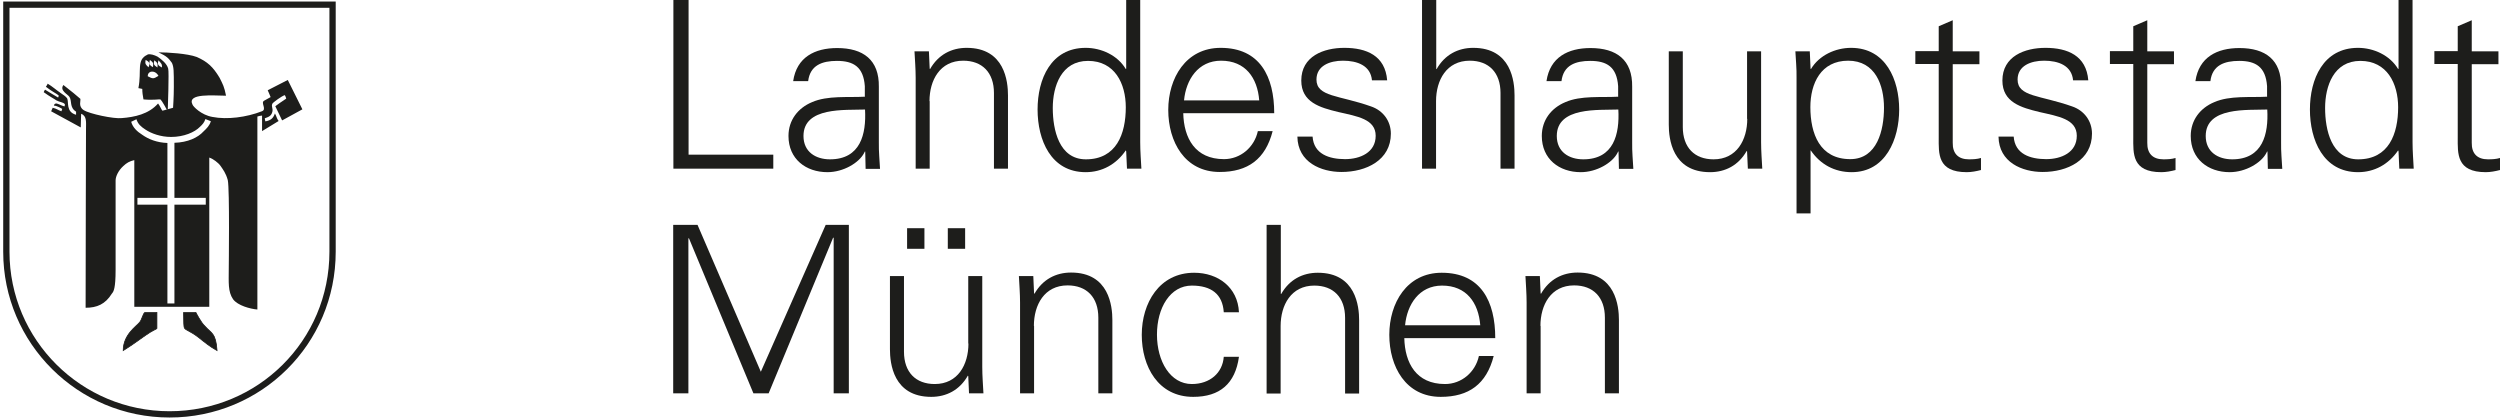 <svg width="191" height="32" viewBox="0 0 191 32" fill="none" xmlns="http://www.w3.org/2000/svg">
<g clip-path="url(#clip0_430_6358)">
<path d="M52.593 30.053V18.207H52.637L57.562 30.053H58.723L63.648 18.163H63.692V30.053H64.853V17.182H63.082L58.128 28.403L53.292 17.182H51.432V30.053H52.593Z" fill="#1D1D1B"/>
<path fill-rule="evenodd" clip-rule="evenodd" d="M73.736 19.01V17.434H72.412V19.01H73.736ZM70.626 19.01V17.434H69.302V19.01H70.626ZM73.989 26.248C73.989 27.853 73.185 29.34 71.415 29.34C69.957 29.34 69.064 28.433 69.064 26.872V21.091H67.992V26.694C67.992 27.734 68.231 30.32 71.147 30.32C72.307 30.32 73.319 29.8 73.944 28.701L73.974 28.73L74.033 30.053H75.135C75.105 29.444 75.045 28.73 75.045 28.032V21.091H73.974V26.248H73.989Z" fill="#1D1D1B"/>
<path d="M78.989 24.895C78.989 23.29 79.792 21.804 81.563 21.804C83.021 21.804 83.913 22.711 83.913 24.271V30.053H84.985V24.45C84.985 23.409 84.747 20.823 81.83 20.823C80.67 20.823 79.658 21.343 79.033 22.443L79.003 22.413L78.944 21.09H77.843C77.873 21.7 77.932 22.413 77.932 23.112V30.053H79.003V24.895H78.989Z" fill="#1D1D1B"/>
<path d="M94.656 23.855C94.567 21.953 93.064 20.838 91.234 20.838C88.571 20.838 87.231 23.157 87.231 25.579C87.231 28.002 88.481 30.32 91.16 30.32C93.198 30.32 94.374 29.31 94.656 27.259H93.496C93.406 28.492 92.439 29.34 91.055 29.34C89.419 29.34 88.392 27.615 88.392 25.564C88.392 23.513 89.404 21.819 91.055 21.819C92.543 21.819 93.406 22.473 93.496 23.855H94.656Z" fill="#1D1D1B"/>
<path d="M97.84 17.182H96.769V30.068H97.84V24.91C97.84 23.305 98.644 21.819 100.414 21.819C101.873 21.819 102.765 22.726 102.765 24.286V30.068H103.837V24.465C103.837 23.424 103.599 20.838 100.682 20.838C99.522 20.838 98.51 21.358 97.885 22.458H97.855V17.182H97.84Z" fill="#1D1D1B"/>
<path fill-rule="evenodd" clip-rule="evenodd" d="M114.237 25.832C114.237 23.038 113.151 20.838 110.146 20.838C107.482 20.838 106.143 23.157 106.143 25.579C106.143 28.002 107.393 30.32 110.071 30.32C112.229 30.32 113.568 29.34 114.118 27.199H112.988C112.72 28.433 111.663 29.34 110.399 29.34C108.196 29.34 107.333 27.734 107.289 25.832H114.223H114.237ZM107.348 24.851C107.497 23.275 108.42 21.819 110.175 21.819C112.035 21.819 112.958 23.127 113.092 24.851H107.363H107.348Z" fill="#1D1D1B"/>
<path d="M117.689 24.895C117.689 23.29 118.493 21.804 120.264 21.804C121.722 21.804 122.614 22.711 122.614 24.271V30.053H123.686V24.45C123.686 23.409 123.448 20.823 120.531 20.823C119.371 20.823 118.359 21.343 117.734 22.443L117.704 22.413L117.645 21.09H116.544C116.573 21.7 116.633 22.413 116.633 23.112V30.053H117.704V24.895H117.689Z" fill="#1D1D1B"/>
<path d="M59.08 12.886V11.816H52.607V0H51.447V12.886H59.08Z" fill="#1D1D1B"/>
<path fill-rule="evenodd" clip-rule="evenodd" d="M61.386 10.389C61.386 8.145 64.57 8.427 66.088 8.368C66.192 10.241 65.746 12.173 63.41 12.173C62.324 12.173 61.386 11.608 61.386 10.389ZM66.088 7.387C64.779 7.461 63.231 7.283 62.041 7.803C60.97 8.249 60.24 9.17 60.24 10.389C60.24 12.143 61.565 13.154 63.216 13.154C64.436 13.154 65.627 12.44 66.014 11.697L66.073 11.578H66.103L66.133 12.901H67.234C67.204 12.292 67.13 11.578 67.144 10.88V6.629C67.174 4.578 65.954 3.671 63.96 3.671C62.249 3.671 60.865 4.37 60.598 6.198H61.743C61.892 4.979 62.815 4.652 63.945 4.652C65.21 4.652 65.969 5.113 66.073 6.584V7.402L66.088 7.387Z" fill="#1D1D1B"/>
<path d="M71.013 7.729C71.013 6.123 71.817 4.637 73.587 4.637C75.045 4.637 75.938 5.544 75.938 7.104V12.886H77.01V7.283C77.01 6.242 76.771 3.656 73.855 3.656C72.695 3.656 71.683 4.176 71.058 5.276L71.028 5.247L70.969 3.924H69.867C69.897 4.533 69.957 5.247 69.957 5.945V12.886H71.028V7.729H71.013Z" fill="#1D1D1B"/>
<path fill-rule="evenodd" clip-rule="evenodd" d="M86.011 8.19C86.011 10.226 85.297 12.173 82.961 12.173C80.908 12.173 80.432 9.914 80.432 8.249C80.432 6.584 81.086 4.652 83.125 4.652C85.163 4.652 86.011 6.376 86.011 8.204V8.19ZM86.101 12.886H87.202C87.172 12.277 87.112 11.563 87.112 10.865V0H86.041V5.247L86.011 5.276C85.386 4.221 84.136 3.656 82.946 3.656C80.283 3.656 79.271 6.049 79.271 8.368C79.271 10.687 80.283 13.154 82.946 13.154C84.196 13.154 85.282 12.559 86.011 11.489L86.041 11.563L86.101 12.886Z" fill="#1D1D1B"/>
<path fill-rule="evenodd" clip-rule="evenodd" d="M97.35 8.65C97.35 5.856 96.263 3.656 93.258 3.656C90.594 3.656 89.255 5.975 89.255 8.398C89.255 10.82 90.505 13.139 93.183 13.139C95.341 13.139 96.68 12.158 97.23 10.018H96.1C95.832 11.251 94.775 12.158 93.511 12.158C91.308 12.158 90.445 10.553 90.401 8.65H97.335H97.35ZM90.46 7.669C90.609 6.094 91.532 4.637 93.287 4.637C95.147 4.637 96.07 5.945 96.204 7.669H90.475H90.46Z" fill="#1D1D1B"/>
<path d="M99.418 6.153C99.418 7.818 100.846 8.219 102.26 8.561C103.688 8.888 105.102 9.096 105.102 10.374C105.102 11.652 103.911 12.158 102.766 12.158C101.545 12.158 100.37 11.771 100.281 10.434H99.12C99.15 12.411 100.935 13.139 102.498 13.139C104.387 13.139 106.262 12.232 106.262 10.211C106.262 9.245 105.667 8.442 104.745 8.13C102.319 7.268 100.578 7.402 100.578 6.079C100.578 5.024 101.59 4.637 102.602 4.637C103.703 4.637 104.715 5.009 104.819 6.138H105.979C105.831 4.251 104.402 3.656 102.706 3.656C101.129 3.656 99.418 4.295 99.418 6.153Z" fill="#1D1D1B"/>
<path d="M109.714 0H108.643V12.886H109.714V7.729C109.714 6.124 110.518 4.637 112.288 4.637C113.746 4.637 114.639 5.544 114.639 7.105V12.886H115.711V7.283C115.711 6.242 115.472 3.656 112.556 3.656C111.396 3.656 110.384 4.176 109.759 5.276H109.729V0H109.714Z" fill="#1D1D1B"/>
<path fill-rule="evenodd" clip-rule="evenodd" d="M118.939 10.389C118.939 8.145 122.124 8.427 123.641 8.368C123.745 10.241 123.299 12.173 120.963 12.173C119.877 12.173 118.939 11.608 118.939 10.389ZM123.641 7.387C122.332 7.461 120.784 7.283 119.594 7.803C118.523 8.249 117.794 9.17 117.794 10.389C117.794 12.143 119.118 13.154 120.77 13.154C121.99 13.154 123.18 12.44 123.567 11.697L123.626 11.578H123.656L123.686 12.901H124.787C124.757 12.292 124.683 11.578 124.698 10.88V6.629C124.727 4.578 123.507 3.671 121.514 3.671C119.802 3.671 118.419 4.37 118.151 6.198H119.297C119.445 4.979 120.368 4.652 121.499 4.652C122.763 4.652 123.522 5.113 123.626 6.584V7.402L123.641 7.387Z" fill="#1D1D1B"/>
<path d="M133.491 9.081C133.491 10.687 132.688 12.173 130.917 12.173C129.459 12.173 128.566 11.266 128.566 9.706V3.924H127.495V9.527C127.495 10.568 127.733 13.154 130.649 13.154C131.81 13.154 132.822 12.633 133.447 11.534L133.476 11.563L133.536 12.886H134.637C134.607 12.277 134.548 11.563 134.548 10.865V3.924H133.476V9.081H133.491Z" fill="#1D1D1B"/>
<path fill-rule="evenodd" clip-rule="evenodd" d="M138.312 8.189C138.312 6.376 139.116 4.637 141.199 4.637C143.282 4.637 143.937 6.525 143.937 8.234C143.937 9.943 143.416 12.158 141.362 12.158C139.026 12.158 138.312 10.211 138.312 8.175V8.189ZM138.312 11.489H138.342C139.071 12.559 140.157 13.154 141.467 13.154C144.071 13.154 145.097 10.627 145.097 8.368C145.097 6.109 144.085 3.656 141.422 3.656C140.232 3.656 138.982 4.221 138.357 5.276L138.327 5.247L138.268 3.924H137.167C137.196 4.533 137.271 5.247 137.256 5.945V16.305H138.327V11.489H138.312Z" fill="#1D1D1B"/>
<path d="M148.118 10.493C148.118 11.712 147.999 13.154 150.26 13.154C150.618 13.154 151.004 13.079 151.347 12.99V12.069C151.064 12.158 150.737 12.173 150.424 12.173C149.606 12.173 149.174 11.727 149.189 10.909V4.905H151.228V3.924H149.189V1.546L148.118 2.006V3.909H146.332V4.89H148.118V10.478V10.493Z" fill="#1D1D1B"/>
<path d="M152.983 6.153C152.983 7.818 154.412 8.219 155.825 8.561C157.253 8.888 158.667 9.096 158.667 10.374C158.667 11.652 157.477 12.158 156.331 12.158C155.111 12.158 153.935 11.771 153.846 10.434H152.686C152.715 12.411 154.501 13.139 156.063 13.139C157.953 13.139 159.828 12.232 159.828 10.211C159.828 9.245 159.232 8.442 158.31 8.13C155.885 7.268 154.144 7.402 154.144 6.079C154.144 5.024 155.156 4.637 156.167 4.637C157.268 4.637 158.28 5.009 158.384 6.138H159.545C159.396 4.251 157.968 3.656 156.271 3.656C154.694 3.656 152.983 4.295 152.983 6.153Z" fill="#1D1D1B"/>
<path d="M162.982 10.493C162.982 11.712 162.863 13.154 165.125 13.154C165.482 13.154 165.869 13.079 166.211 12.99V12.069C165.928 12.158 165.601 12.173 165.288 12.173C164.47 12.173 164.038 11.727 164.053 10.909V4.905H166.092V3.924H164.053V1.546L162.982 2.006V3.909H161.197V4.89H162.982V10.478V10.493Z" fill="#1D1D1B"/>
<path fill-rule="evenodd" clip-rule="evenodd" d="M168.517 10.389C168.517 8.145 171.701 8.427 173.219 8.368C173.323 10.241 172.877 12.173 170.541 12.173C169.455 12.173 168.517 11.608 168.517 10.389ZM173.219 7.387C171.91 7.461 170.362 7.283 169.172 7.803C168.101 8.249 167.372 9.17 167.372 10.389C167.372 12.143 168.696 13.154 170.347 13.154C171.568 13.154 172.758 12.44 173.145 11.697L173.204 11.578H173.234L173.264 12.901H174.365C174.335 12.292 174.261 11.578 174.276 10.88V6.629C174.305 4.578 173.085 3.671 171.091 3.671C169.38 3.671 167.997 4.37 167.729 6.198H168.874C169.023 4.979 169.946 4.652 171.077 4.652C172.341 4.652 173.1 5.113 173.204 6.584V7.402L173.219 7.387Z" fill="#1D1D1B"/>
<path fill-rule="evenodd" clip-rule="evenodd" d="M183.218 8.19C183.218 10.226 182.504 12.173 180.168 12.173C178.115 12.173 177.638 9.914 177.638 8.249C177.638 6.584 178.293 4.652 180.332 4.652C182.37 4.652 183.218 6.376 183.218 8.204V8.19ZM183.307 12.886H184.408C184.379 12.277 184.319 11.563 184.319 10.865V0H183.248V5.247L183.218 5.276C182.593 4.221 181.343 3.656 180.153 3.656C177.49 3.656 176.478 6.049 176.478 8.368C176.478 10.687 177.49 13.154 180.153 13.154C181.403 13.154 182.489 12.559 183.218 11.489L183.248 11.563L183.307 12.886Z" fill="#1D1D1B"/>
<path d="M187.771 10.493C187.771 11.712 187.652 13.154 189.914 13.154C190.271 13.154 190.658 13.079 191 12.99V12.069C190.717 12.158 190.39 12.173 190.077 12.173C189.259 12.173 188.828 11.727 188.842 10.909V4.905H190.881V3.924H188.842V1.546L187.771 2.006V3.909H185.986V4.89H187.771V10.478V10.493Z" fill="#1D1D1B"/>
<path d="M0.5 0.357H25.408V19.233C25.408 26.159 19.828 31.658 12.954 31.658C6.08 31.658 0.485 26.099 0.485 19.233V0.357H0.5Z" stroke="#1D1D1B" stroke-width="0.48" stroke-miterlimit="3.86"/>
<path d="M13.326 10.909C14.352 10.88 15.126 10.508 15.543 10.047C15.796 9.809 16.019 9.587 16.108 9.26L15.692 9.096C15.602 9.364 15.483 9.497 15.275 9.691C14.873 10.107 14.04 10.463 13.073 10.463C12.269 10.463 11.555 10.196 11.109 9.899C10.767 9.676 10.543 9.482 10.424 9.111L10.023 9.304C10.142 9.735 10.469 10.047 10.871 10.3C11.332 10.627 11.972 10.895 12.79 10.924V15.116H10.499V15.636H12.79V23.186H13.326V15.636H15.721V15.116H13.326V10.924V10.909ZM12.091 3.998C12.79 3.998 14.323 4.087 15.037 4.355C15.84 4.711 16.272 5.098 16.778 5.945C17.031 6.45 17.135 6.629 17.269 7.312C16.361 7.312 14.248 7.09 14.71 7.996C14.754 8.13 15.364 8.784 16.227 8.933C17.343 9.155 18.831 8.962 20.007 8.502C20.408 8.353 19.902 7.862 20.17 7.699C20.17 7.699 20.364 7.595 20.676 7.417C20.602 7.208 20.527 7.09 20.453 6.896L21.986 6.109L23.102 8.353L21.554 9.2L21.033 8.115C21.346 7.877 21.346 7.892 21.867 7.535C21.837 7.431 21.822 7.372 21.762 7.268C21.554 7.312 20.825 7.848 20.81 7.922C20.706 8.145 20.87 8.264 20.81 8.531C20.736 8.858 20.527 8.933 20.23 9.037C20.23 9.141 20.26 9.2 20.274 9.274C20.661 9.2 20.87 9.066 21.004 8.665C21.152 8.933 21.123 9.022 21.286 9.245L20.021 10.018V8.829C19.917 8.829 19.769 8.873 19.664 8.903V23.647C19.129 23.602 18.162 23.35 17.805 22.859C17.403 22.279 17.477 21.536 17.477 20.585C17.477 20.451 17.552 14.476 17.403 13.763C17.254 13.213 17.031 12.946 16.852 12.678C16.674 12.425 16.272 12.128 15.989 12.039V23.439H10.261V12.232C9.889 12.321 9.68 12.44 9.413 12.693C9.055 13.02 8.832 13.466 8.832 13.793C8.832 13.793 8.832 19.203 8.832 20.615C8.832 22.027 8.683 22.279 8.55 22.428C8.044 23.246 7.404 23.513 6.541 23.513C6.541 18.43 6.571 10.88 6.571 9.839C6.571 9.334 6.645 8.858 6.199 8.695C6.199 9.051 6.169 9.304 6.169 9.735L3.907 8.502C3.952 8.368 3.982 8.368 4.026 8.234C4.354 8.308 4.383 8.397 4.696 8.502C4.696 8.472 4.755 8.323 4.755 8.323C4.755 8.323 4.368 8.07 4.116 8.07C4.16 7.937 4.16 7.952 4.22 7.922C4.368 7.848 4.607 8.056 4.934 8.13C4.964 8.026 4.964 7.952 4.934 7.937C4.8 7.803 4.562 7.803 4.309 7.669C4.22 7.595 3.788 7.372 3.342 7.045C3.372 6.941 3.386 6.926 3.446 6.852C3.58 6.926 4.175 7.312 4.428 7.446C4.458 7.476 4.502 7.283 4.473 7.283C4.294 7.134 3.982 7 3.505 6.629C3.55 6.554 3.61 6.495 3.639 6.391C4.011 6.614 4.264 6.852 4.651 7.119C4.859 7.268 4.979 7.327 5.127 7.506C5.276 7.788 5.008 8.546 5.812 8.769V8.531C5.291 8.204 5.514 7.714 5.306 7.402C5.172 7.194 4.532 6.911 4.845 6.495C5.187 6.748 6.139 7.535 6.139 7.55C6.184 7.699 5.961 8.13 6.392 8.412C6.824 8.695 8.698 9.096 9.308 9.022C10.276 8.947 11.362 8.724 12.076 7.907C12.21 8.056 12.344 8.427 12.418 8.457L13.222 8.234C13.222 8.234 13.281 7.431 13.281 6.644C13.281 5.41 13.281 5.113 13.132 4.801C12.879 4.459 12.775 4.31 12.106 3.998H12.091Z" fill="#1D1D1B"/>
<path d="M11.079 23.87H11.987V25.089C11.942 25.163 11.674 25.222 11.109 25.624C10.395 26.129 10.097 26.352 9.413 26.783C9.413 25.549 10.454 24.91 10.677 24.613C10.856 24.39 10.93 23.929 11.079 23.87Z" fill="#1D1D1B" stroke="#1D1D1B" stroke-width="0.06" stroke-miterlimit="3.86"/>
<path d="M14.025 23.87H14.963C14.963 23.87 15.364 24.658 15.647 24.91C16.153 25.49 16.48 25.401 16.584 26.783C16.004 26.456 15.707 26.203 15.126 25.743C14.516 25.282 14.233 25.252 14.1 25.074C14.025 24.94 14.04 24.628 14.025 23.855V23.87Z" fill="#1D1D1B" stroke="#1D1D1B" stroke-width="0.06" stroke-miterlimit="3.86"/>
<path fill-rule="evenodd" clip-rule="evenodd" d="M11.287 5.796V5.826C11.689 6.034 11.719 6.034 12.106 5.796C11.987 5.574 11.778 5.425 11.511 5.484C11.362 5.544 11.302 5.633 11.287 5.796ZM11.124 4.578C11.064 4.905 11.139 4.934 11.347 5.142C11.436 4.92 11.496 4.756 11.124 4.578ZM11.451 4.578C11.377 4.86 11.406 4.994 11.689 5.128C11.704 4.86 11.764 4.801 11.451 4.578ZM11.793 4.607C11.719 4.875 11.719 4.964 12.031 5.157C12.046 4.89 12.076 4.816 11.793 4.607ZM12.106 4.607C12.017 4.905 12.061 5.009 12.374 5.157C12.389 4.89 12.329 4.86 12.106 4.607ZM11.273 4.162C11.496 4.102 11.793 4.206 12.031 4.325C12.344 4.533 12.761 4.875 12.85 5.247C12.924 5.469 12.82 8.368 12.82 8.368L12.761 8.412C12.761 8.412 12.433 7.773 12.255 7.595C12.195 7.565 11.749 7.669 10.96 7.595C10.901 7.253 10.871 7.075 10.871 6.792C10.737 6.763 10.707 6.763 10.573 6.733C10.841 5.41 10.395 4.563 11.273 4.176V4.162Z" fill="#1D1D1B"/>
</g>
<defs>
<clipPath id="clip0_430_6358">
<rect width="190.857" height="32" fill="white" transform="translate(0.143)"/>
</clipPath>
</defs>
</svg>
